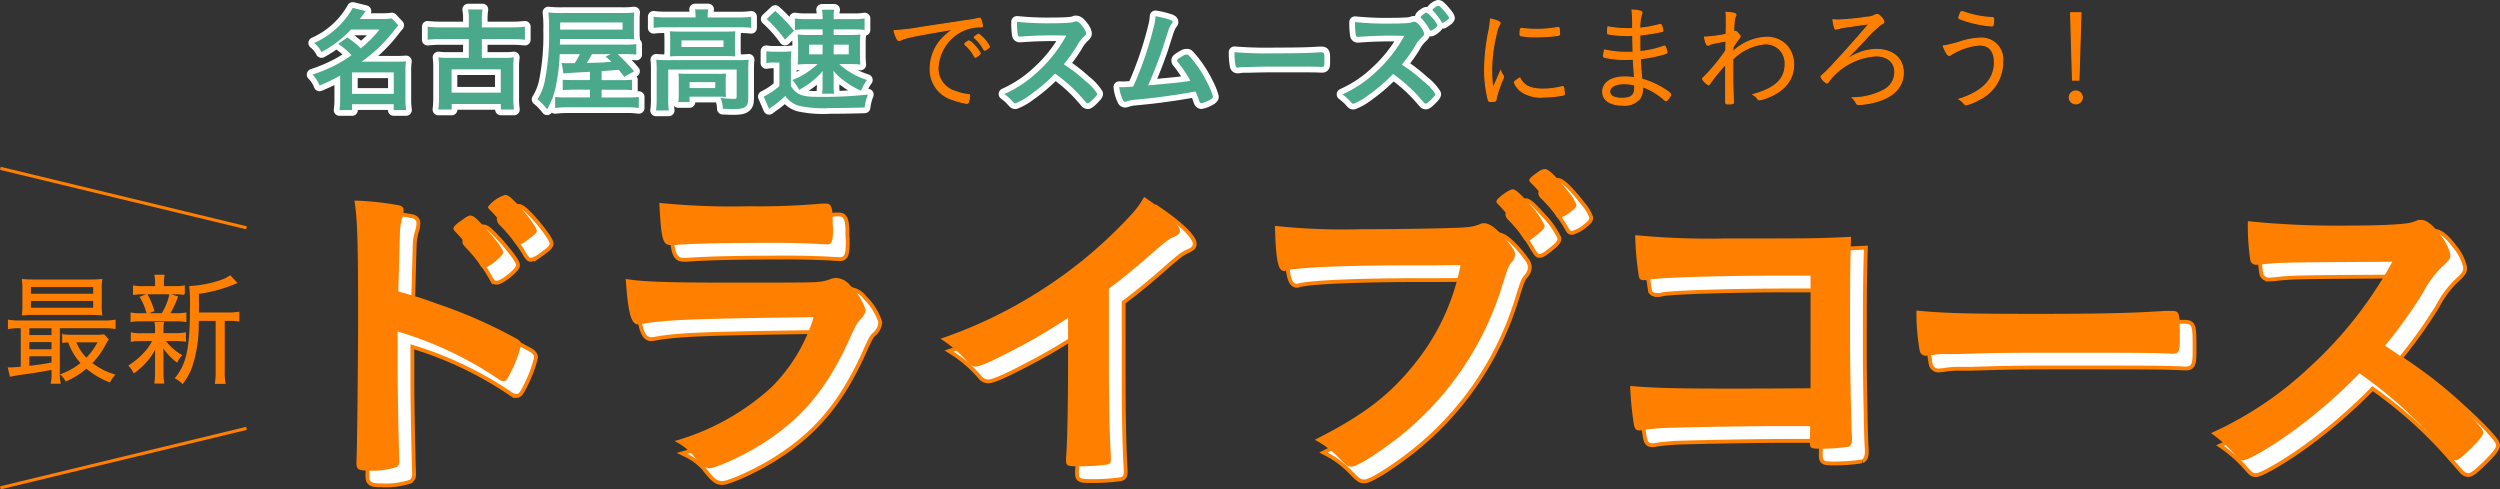 <svg xmlns="http://www.w3.org/2000/svg" width="327.231" height="64.05" viewBox="0 0 327.231 64.05">
  <rect x="0" y="0" width="327.231" height="64.05" fill="#333333" stroke="none"/>
  <g id="グループ_669" data-name="グループ 669" transform="translate(-125.1 -1999.93)">
    <g id="グループ_343" data-name="グループ 343" transform="translate(171.495 2022.057)">
      <g id="グループ_341" data-name="グループ 341" transform="translate(1.681 1.679)">
        <g id="グループ_339" data-name="グループ 339">
          <path id="パス_2122" data-name="パス 2122" d="M1082.108,91.8c0,2.695.13,9.781.217,11.824v.217a.917.917,0,0,1-.3.826,9.951,9.951,0,0,1-3.651.478c-1.391,0-1.652-.13-1.652-1v-.174c.087-1.13.217-13.693.217-18.824,0-10-.087-12.865-.478-15.345a38.174,38.174,0,0,1,5.781.608c.435.087.652.306.652.652a3.369,3.369,0,0,1-.172,1,7.013,7.013,0,0,0-.306,1.826c0,.087-.087,2.695-.215,7.824a46.725,46.725,0,0,1,4.868,1.523,64.11,64.11,0,0,1,10.694,4.694c.348.217.522.435.522.739a16.088,16.088,0,0,1-1.48,3.825c-.346.739-.565.956-.826.956a1.289,1.289,0,0,1-.7-.3,47.7,47.7,0,0,0-13.172-6.215Zm10.825-13.519a20.912,20.912,0,0,0-3.26-4.39c-.217-.261-.261-.261-.261-.391,0-.261.217-.522,1.043-1.087.608-.48.956-.652,1.174-.652.393,0,.782.348,1.871,1.521,1.432,1.565,2.432,2.912,2.432,3.3,0,.478-1.954,2.043-2.564,2.043C1093.193,78.63,1093.063,78.543,1092.933,78.282Zm6.087-3.26a2.939,2.939,0,0,1-1.174.608c-.132,0-.219-.087-.437-.391a21.111,21.111,0,0,0-3.258-4.259.625.625,0,0,1-.219-.35,4.424,4.424,0,0,1,2.262-1.565c.215,0,.476.13.913.522,1.345,1.262,3.216,3.653,3.216,4.175C1100.324,74.023,1100.017,74.327,1099.02,75.023Z" transform="translate(-1076.458 -65.676)" fill="none" stroke="#ff8001" stroke-width="1"/>
          <path id="パス_2123" data-name="パス 2123" d="M1096.432,85.461c-.087,0-.3.043-.35.043-.954,0-1.345-1.48-1.651-5.957,2.13.348,5.131.478,13.217.478,8.693,0,11.042,0,11.868-.087a5.605,5.605,0,0,0,1.65-.348,2.028,2.028,0,0,1,.826-.174,2.524,2.524,0,0,1,1.871,1.043,7.634,7.634,0,0,1,1.956,3.088,2.009,2.009,0,0,1-.739,1.391c-.35.3-.565.7-1.391,2.564-2.914,6.389-6.174,10.3-11.3,13.563-2.347,1.521-6.129,3.26-7,3.26-.607,0-.956-.261-1.695-1.13a7.682,7.682,0,0,0-2.869-2.434,31.593,31.593,0,0,0,12.692-7.043,22.154,22.154,0,0,0,5.522-9.173C1102.561,84.766,1099.516,84.9,1096.432,85.461Zm14.213-15.434a92.155,92.155,0,0,0,9.523-.346h.52c.565,0,.784.433.826,1.737a14.3,14.3,0,0,0,.045,1.436v.174c0,1.565-.174,2-.739,2-.174,0-.524-.043-.912-.043-.828-.087-4.088-.174-5.435-.174-6.521,0-11.17.087-13.737.3h-.347c-1.13,0-1.3-.652-1.565-5.52A94.471,94.471,0,0,0,1110.645,70.028Z" transform="translate(-1058.923 -65.16)" fill="none" stroke="#ff8001" stroke-width="1"/>
          <path id="パス_2124" data-name="パス 2124" d="M1137.326,90.759c0,5.478.087,9.521.26,12.476v.3c0,.478-.13.652-.565.7a26.528,26.528,0,0,1-3.827.217c-1.345,0-1.478-.087-1.478-.826v-.217c.176-2.217.263-7.172.263-12.65V85.02a70.651,70.651,0,0,1-6.913,4.088c-3.129,1.652-4.652,2.3-5.217,2.3a1.135,1.135,0,0,1-.913-.478,16.243,16.243,0,0,0-3.649-3.173,60.2,60.2,0,0,0,12.607-6,59.287,59.287,0,0,0,12.6-10.52,11.188,11.188,0,0,0,1.434-2.043c2.74,1.824,4.7,3.651,4.7,4.477,0,.261-.176.478-.7.7-.78.348-1.084.565-3.129,2.347-1.912,1.7-3.781,3.216-5.476,4.477Z" transform="translate(-1038.574 -65.546)" fill="none" stroke="#ff8001" stroke-width="1"/>
          <path id="パス_2125" data-name="パス 2125" d="M1153.44,79.957c-7.782.043-13.258.3-14.649.7a.164.164,0,0,1-.132.043c-.826,0-1.087-1.434-1.217-5.911a84.761,84.761,0,0,0,11.346.435c5.824,0,12.65-.132,13.737-.261a5.577,5.577,0,0,0,1.826-.435,1.02,1.02,0,0,1,.478-.087c.739,0,1.652.7,3.042,2.347.826,1.043,1,1.3,1,1.782a1.529,1.529,0,0,1-.434.956c-.433.522-.478.652-1.432,3.694a40.331,40.331,0,0,1-13.782,19.563c-2.608,2-5.085,3.521-5.737,3.521-.478,0-.565-.043-1.565-1.043a12.5,12.5,0,0,0-3.26-2.477c6.389-3.216,9.868-5.87,13.215-10.129a29.294,29.294,0,0,0,5.868-12.737C1158.351,79.957,1158.351,79.957,1153.44,79.957Zm18.778-4.39c-.956.826-1.521,1.217-1.782,1.217s-.263,0-1.043-1.3a19.064,19.064,0,0,0-2.74-3.521c-.174-.174-.216-.261-.216-.393,0-.348,1.651-1.565,2.13-1.565.348,0,.867.435,2.173,1.914a10.086,10.086,0,0,1,2,2.825C1172.74,75.045,1172.609,75.219,1172.218,75.567Zm1.956-2.217a18.547,18.547,0,0,0-3.216-4.175c-.174-.174-.217-.261-.217-.346,0-.219.217-.437.956-.958.565-.435.826-.522,1.13-.522.478.043,1.608,1.13,3.086,3.044a5.016,5.016,0,0,1,1,1.65c0,.217-.132.437-.654.826a4.486,4.486,0,0,1-1.608.915C1174.478,73.785,1174.348,73.7,1174.174,73.35Z" transform="translate(-1016.96 -67.35)" fill="none" stroke="#ff8001" stroke-width="1"/>
          <path id="パス_2126" data-name="パス 2126" d="M1184.586,77.032h-4c-7.954,0-16.04.261-17.127.522-.217.043-.347.087-.391.087l-.219-.043-.174.043c-.478-.13-.478-.174-.565-.522a39.265,39.265,0,0,1-.478-5.39,100.422,100.422,0,0,0,11.652.435c11.388,0,12.3,0,16.605-.217-.132,4.216-.132,6.65-.132,13.824,0,2.521.132,10.173.219,11.694.041.652.041.7.041.913,0,.565-.128.913-.433,1.043a23.523,23.523,0,0,1-3.349.261c-1.739,0-1.739,0-1.739-1.043,0-.174,0-.174.043-1.912h-4.3c-4.783,0-13.476.174-15.173.261-1.041.087-1.651.128-2.475.259a1.16,1.16,0,0,1-.393.045c-.478,0-.652-.176-.78-1.087a40.021,40.021,0,0,1-.437-4.74c2.914.261,5.783.348,12.65.348,4.607,0,4.607,0,10.955-.043Z" transform="translate(-993.993 -63.078)" fill="none" stroke="#ff8001" stroke-width="1"/>
          <path id="パス_2127" data-name="パス 2127" d="M1195.636,77.159c7.958,0,12.52-.089,16.912-.393h.565c1.3,0,1.3.043,1.3,3.523,0,1.782-.13,2.086-.869,2.086h-.174c-2.869-.13-4.479-.13-17.04-.13-4.607,0-6.913.043-10.911.174h-1.26a11.38,11.38,0,0,0-2.436.174c-.215,0-.389.043-.476.043a.788.788,0,0,1-.869-.608,27.825,27.825,0,0,1-.435-5.3C1183.467,77.07,1186.553,77.159,1195.636,77.159Z" transform="translate(-975.49 -58.204)" fill="none" stroke="#ff8001" stroke-width="1"/>
          <path id="パス_2128" data-name="パス 2128" d="M1230.628,93.712c2.782,2.523,4.479,4.348,4.479,4.826,0,.391-.567,1.087-1.914,2.391-1,.956-1.434,1.26-1.739,1.26a1.076,1.076,0,0,1-.652-.3c-.478-.565-.478-.565-2.478-2.825a57.13,57.13,0,0,0-9.432-8.26,67.535,67.535,0,0,1-9.87,8.391c-2.478,1.7-4.825,3-5.346,3-.434,0-.478-.043-1.521-1.217a17.121,17.121,0,0,0-2.695-2.347,46.662,46.662,0,0,0,12.824-8.564,53.018,53.018,0,0,0,10.909-13.867c-14.691.087-14.691.087-17.083.348-.522.043-.609.043-.7.043a.745.745,0,0,1-.826-.7,30.175,30.175,0,0,1-.3-5,117.967,117.967,0,0,0,13.867.565c2.564,0,5.261-.087,6.693-.261a5,5,0,0,0,1.565-.391.952.952,0,0,1,.524-.087c.739,0,1.52.608,2.564,2a6.2,6.2,0,0,1,1.3,2.564c0,.522-.13.7-1.26,1.739a13.65,13.65,0,0,0-2.347,3.262,63.094,63.094,0,0,1-4.955,6.911A59.538,59.538,0,0,1,1230.628,93.712Z" transform="translate(-956.452 -64.065)" fill="none" stroke="#ff8001" stroke-width="1"/>
        </g>
        <g id="グループ_340" data-name="グループ 340">
          <path id="パス_2129" data-name="パス 2129" d="M1082.108,91.8c0,2.695.13,9.781.217,11.824v.217a.917.917,0,0,1-.3.826,9.951,9.951,0,0,1-3.651.478c-1.391,0-1.652-.13-1.652-1v-.174c.087-1.13.217-13.693.217-18.824,0-10-.087-12.865-.478-15.345a38.174,38.174,0,0,1,5.781.608c.435.087.652.306.652.652a3.369,3.369,0,0,1-.172,1,7.013,7.013,0,0,0-.306,1.826c0,.087-.087,2.695-.215,7.824a46.725,46.725,0,0,1,4.868,1.523,64.11,64.11,0,0,1,10.694,4.694c.348.217.522.435.522.739a16.088,16.088,0,0,1-1.48,3.825c-.346.739-.565.956-.826.956a1.289,1.289,0,0,1-.7-.3,47.7,47.7,0,0,0-13.172-6.215Zm10.825-13.519a20.912,20.912,0,0,0-3.26-4.39c-.217-.261-.261-.261-.261-.391,0-.261.217-.522,1.043-1.087.608-.48.956-.652,1.174-.652.393,0,.782.348,1.871,1.521,1.432,1.565,2.432,2.912,2.432,3.3,0,.478-1.954,2.043-2.564,2.043C1093.193,78.63,1093.063,78.543,1092.933,78.282Zm6.087-3.26a2.939,2.939,0,0,1-1.174.608c-.132,0-.219-.087-.437-.391a21.111,21.111,0,0,0-3.258-4.259.625.625,0,0,1-.219-.35,4.424,4.424,0,0,1,2.262-1.565c.215,0,.476.13.913.522,1.345,1.262,3.216,3.653,3.216,4.175C1100.324,74.023,1100.017,74.327,1099.02,75.023Z" transform="translate(-1076.458 -65.676)" fill="#fff"/>
          <path id="パス_2130" data-name="パス 2130" d="M1096.432,85.461c-.087,0-.3.043-.35.043-.954,0-1.345-1.48-1.651-5.957,2.13.348,5.131.478,13.217.478,8.693,0,11.042,0,11.868-.087a5.605,5.605,0,0,0,1.65-.348,2.028,2.028,0,0,1,.826-.174,2.524,2.524,0,0,1,1.871,1.043,7.634,7.634,0,0,1,1.956,3.088,2.009,2.009,0,0,1-.739,1.391c-.35.3-.565.7-1.391,2.564-2.914,6.389-6.174,10.3-11.3,13.563-2.347,1.521-6.129,3.26-7,3.26-.607,0-.956-.261-1.695-1.13a7.682,7.682,0,0,0-2.869-2.434,31.593,31.593,0,0,0,12.692-7.043,22.154,22.154,0,0,0,5.522-9.173C1102.561,84.766,1099.516,84.9,1096.432,85.461Zm14.213-15.434a92.155,92.155,0,0,0,9.523-.346h.52c.565,0,.784.433.826,1.737a14.3,14.3,0,0,0,.045,1.436v.174c0,1.565-.174,2-.739,2-.174,0-.524-.043-.912-.043-.828-.087-4.088-.174-5.435-.174-6.521,0-11.17.087-13.737.3h-.347c-1.13,0-1.3-.652-1.565-5.52A94.471,94.471,0,0,0,1110.645,70.028Z" transform="translate(-1058.923 -65.16)" fill="#fff"/>
          <path id="パス_2131" data-name="パス 2131" d="M1137.326,90.759c0,5.478.087,9.521.26,12.476v.3c0,.478-.13.652-.565.7a26.528,26.528,0,0,1-3.827.217c-1.345,0-1.478-.087-1.478-.826v-.217c.176-2.217.263-7.172.263-12.65V85.02a70.651,70.651,0,0,1-6.913,4.088c-3.129,1.652-4.652,2.3-5.217,2.3a1.135,1.135,0,0,1-.913-.478,16.243,16.243,0,0,0-3.649-3.173,60.2,60.2,0,0,0,12.607-6,59.287,59.287,0,0,0,12.6-10.52,11.188,11.188,0,0,0,1.434-2.043c2.74,1.824,4.7,3.651,4.7,4.477,0,.261-.176.478-.7.7-.78.348-1.084.565-3.129,2.347-1.912,1.7-3.781,3.216-5.476,4.477Z" transform="translate(-1038.574 -65.546)" fill="#fff"/>
          <path id="パス_2132" data-name="パス 2132" d="M1153.44,79.957c-7.782.043-13.258.3-14.649.7a.164.164,0,0,1-.132.043c-.826,0-1.087-1.434-1.217-5.911a84.761,84.761,0,0,0,11.346.435c5.824,0,12.65-.132,13.737-.261a5.577,5.577,0,0,0,1.826-.435,1.02,1.02,0,0,1,.478-.087c.739,0,1.652.7,3.042,2.347.826,1.043,1,1.3,1,1.782a1.529,1.529,0,0,1-.434.956c-.433.522-.478.652-1.432,3.694a40.331,40.331,0,0,1-13.782,19.563c-2.608,2-5.085,3.521-5.737,3.521-.478,0-.565-.043-1.565-1.043a12.5,12.5,0,0,0-3.26-2.477c6.389-3.216,9.868-5.87,13.215-10.129a29.294,29.294,0,0,0,5.868-12.737C1158.351,79.957,1158.351,79.957,1153.44,79.957Zm18.778-4.39c-.956.826-1.521,1.217-1.782,1.217s-.263,0-1.043-1.3a19.064,19.064,0,0,0-2.74-3.521c-.174-.174-.216-.261-.216-.393,0-.348,1.651-1.565,2.13-1.565.348,0,.867.435,2.173,1.914a10.086,10.086,0,0,1,2,2.825C1172.74,75.045,1172.609,75.219,1172.218,75.567Zm1.956-2.217a18.547,18.547,0,0,0-3.216-4.175c-.174-.174-.217-.261-.217-.346,0-.219.217-.437.956-.958.565-.435.826-.522,1.13-.522.478.043,1.608,1.13,3.086,3.044a5.016,5.016,0,0,1,1,1.65c0,.217-.132.437-.654.826a4.486,4.486,0,0,1-1.608.915C1174.478,73.785,1174.348,73.7,1174.174,73.35Z" transform="translate(-1016.96 -67.35)" fill="#fff"/>
          <path id="パス_2133" data-name="パス 2133" d="M1184.586,77.032h-4c-7.954,0-16.04.261-17.127.522-.217.043-.347.087-.391.087l-.219-.043-.174.043c-.478-.13-.478-.174-.565-.522a39.265,39.265,0,0,1-.478-5.39,100.422,100.422,0,0,0,11.652.435c11.388,0,12.3,0,16.605-.217-.132,4.216-.132,6.65-.132,13.824,0,2.521.132,10.173.219,11.694.041.652.041.7.041.913,0,.565-.128.913-.433,1.043a23.523,23.523,0,0,1-3.349.261c-1.739,0-1.739,0-1.739-1.043,0-.174,0-.174.043-1.912h-4.3c-4.783,0-13.476.174-15.173.261-1.041.087-1.651.128-2.475.259a1.16,1.16,0,0,1-.393.045c-.478,0-.652-.176-.78-1.087a40.021,40.021,0,0,1-.437-4.74c2.914.261,5.783.348,12.65.348,4.607,0,4.607,0,10.955-.043Z" transform="translate(-993.993 -63.078)" fill="#fff"/>
          <path id="パス_2134" data-name="パス 2134" d="M1195.636,77.159c7.958,0,12.52-.089,16.912-.393h.565c1.3,0,1.3.043,1.3,3.523,0,1.782-.13,2.086-.869,2.086h-.174c-2.869-.13-4.479-.13-17.04-.13-4.607,0-6.913.043-10.911.174h-1.26a11.38,11.38,0,0,0-2.436.174c-.215,0-.389.043-.476.043a.788.788,0,0,1-.869-.608,27.825,27.825,0,0,1-.435-5.3C1183.467,77.07,1186.553,77.159,1195.636,77.159Z" transform="translate(-975.49 -58.204)" fill="#fff"/>
          <path id="パス_2135" data-name="パス 2135" d="M1230.628,93.712c2.782,2.523,4.479,4.348,4.479,4.826,0,.391-.567,1.087-1.914,2.391-1,.956-1.434,1.26-1.739,1.26a1.076,1.076,0,0,1-.652-.3c-.478-.565-.478-.565-2.478-2.825a57.13,57.13,0,0,0-9.432-8.26,67.535,67.535,0,0,1-9.87,8.391c-2.478,1.7-4.825,3-5.346,3-.434,0-.478-.043-1.521-1.217a17.121,17.121,0,0,0-2.695-2.347,46.662,46.662,0,0,0,12.824-8.564,53.018,53.018,0,0,0,10.909-13.867c-14.691.087-14.691.087-17.083.348-.522.043-.609.043-.7.043a.745.745,0,0,1-.826-.7,30.175,30.175,0,0,1-.3-5,117.967,117.967,0,0,0,13.867.565c2.564,0,5.261-.087,6.693-.261a5,5,0,0,0,1.565-.391.952.952,0,0,1,.524-.087c.739,0,1.52.608,2.564,2a6.2,6.2,0,0,1,1.3,2.564c0,.522-.13.7-1.26,1.739a13.65,13.65,0,0,0-2.347,3.262,63.094,63.094,0,0,1-4.955,6.911A59.538,59.538,0,0,1,1230.628,93.712Z" transform="translate(-956.452 -64.065)" fill="#fff"/>
        </g>
      </g>
      <g id="グループ_342" data-name="グループ 342" transform="translate(0 0)">
        <path id="パス_2136" data-name="パス 2136" d="M1081.257,90.952c0,2.695.133,9.781.219,11.824v.217a.912.912,0,0,1-.306.826,9.945,9.945,0,0,1-3.649.478c-1.391,0-1.652-.13-1.652-1v-.174c.087-1.13.215-13.693.215-18.824,0-10-.087-12.865-.478-15.345a37.981,37.981,0,0,1,5.783.609c.434.087.652.306.652.652a3.335,3.335,0,0,1-.174,1,6.921,6.921,0,0,0-.3,1.825c0,.087-.087,2.695-.217,7.824a45.461,45.461,0,0,1,4.868,1.523,64.1,64.1,0,0,1,10.694,4.694c.348.217.521.435.521.739a16.153,16.153,0,0,1-1.478,3.825c-.348.739-.565.956-.826.956a1.293,1.293,0,0,1-.7-.3,47.7,47.7,0,0,0-13.172-6.215Zm10.827-13.519a20.931,20.931,0,0,0-3.262-4.39c-.217-.261-.259-.261-.259-.391,0-.263.215-.522,1.041-1.087.61-.48.956-.654,1.175-.654.391,0,.781.35,1.869,1.521,1.434,1.567,2.432,2.914,2.432,3.305,0,.478-1.954,2.043-2.562,2.043C1092.345,77.78,1092.212,77.693,1092.084,77.432Zm6.085-3.26a2.913,2.913,0,0,1-1.174.609c-.13,0-.217-.087-.436-.391a21.184,21.184,0,0,0-3.258-4.261.62.62,0,0,1-.217-.348,4.415,4.415,0,0,1,2.26-1.565c.217,0,.476.13.913.522,1.347,1.262,3.216,3.651,3.216,4.175C1099.473,73.171,1099.168,73.477,1098.169,74.173Z" transform="translate(-1075.607 -64.826)" fill="#ff8001"/>
        <path id="パス_2137" data-name="パス 2137" d="M1095.58,84.611c-.087,0-.3.043-.348.043-.956,0-1.347-1.48-1.651-5.957,2.13.348,5.129.478,13.215.478,8.695,0,11.042,0,11.867-.087a5.627,5.627,0,0,0,1.652-.348,2.015,2.015,0,0,1,.826-.174,2.521,2.521,0,0,1,1.869,1.043,7.613,7.613,0,0,1,1.956,3.088c0,.476-.217.824-.739,1.391-.348.3-.565.7-1.391,2.564-2.912,6.389-6.174,10.3-11.3,13.563-2.349,1.521-6.13,3.26-7,3.26-.608,0-.958-.261-1.7-1.13a7.645,7.645,0,0,0-2.869-2.434,31.607,31.607,0,0,0,12.693-7.043,22.187,22.187,0,0,0,5.522-9.173C1101.711,83.916,1098.666,84.046,1095.58,84.611ZM1109.8,69.178a91.584,91.584,0,0,0,9.521-.348h.521c.565,0,.782.435.826,1.739,0,.524,0,1,.043,1.434v.176c0,1.565-.174,2-.739,2-.174,0-.524-.043-.913-.043-.828-.087-4.085-.174-5.435-.174-6.522,0-11.17.087-13.737.3h-.348c-1.13,0-1.3-.652-1.564-5.52A94.512,94.512,0,0,0,1109.8,69.178Z" transform="translate(-1058.071 -64.31)" fill="#ff8001"/>
        <path id="パス_2138" data-name="パス 2138" d="M1136.475,89.909c0,5.478.087,9.519.261,12.476v.3c0,.478-.128.652-.565.7a26.514,26.514,0,0,1-3.825.217c-1.348,0-1.478-.087-1.478-.826v-.217c.174-2.217.261-7.172.261-12.65V84.17a70.455,70.455,0,0,1-6.913,4.088c-3.129,1.652-4.651,2.3-5.216,2.3a1.131,1.131,0,0,1-.912-.478,16.266,16.266,0,0,0-3.651-3.173,60.049,60.049,0,0,0,12.606-6,59.256,59.256,0,0,0,12.607-10.518,11.369,11.369,0,0,0,1.432-2.043c2.74,1.824,4.7,3.651,4.7,4.477,0,.259-.176.478-.7.7-.782.348-1.087.565-3.129,2.347-1.915,1.7-3.781,3.216-5.479,4.477Z" transform="translate(-1037.723 -64.696)" fill="#ff8001"/>
        <path id="パス_2139" data-name="パス 2139" d="M1152.589,79.107c-7.78.043-13.258.3-14.65.7a.159.159,0,0,1-.13.043c-.826,0-1.087-1.434-1.219-5.911a84.824,84.824,0,0,0,11.348.435c5.824,0,12.65-.132,13.737-.263a5.551,5.551,0,0,0,1.826-.433,1.018,1.018,0,0,1,.478-.087c.739,0,1.651.7,3.042,2.347.826,1.043,1,1.3,1,1.782a1.541,1.541,0,0,1-.435.956c-.435.522-.478.652-1.434,3.694a40.313,40.313,0,0,1-13.78,19.563c-2.61,2-5.085,3.521-5.739,3.521-.478,0-.565-.043-1.565-1.043a12.423,12.423,0,0,0-3.26-2.477c6.389-3.216,9.868-5.87,13.217-10.129a29.328,29.328,0,0,0,5.865-12.737C1157.5,79.107,1157.5,79.107,1152.589,79.107Zm18.778-4.39c-.954.826-1.521,1.217-1.78,1.217s-.262,0-1.045-1.3a19.11,19.11,0,0,0-2.738-3.523c-.174-.172-.217-.259-.217-.391,0-.348,1.652-1.565,2.13-1.565.348,0,.869.435,2.173,1.912a10.088,10.088,0,0,1,2,2.827C1171.891,74.193,1171.758,74.369,1171.367,74.717Zm1.956-2.217a18.446,18.446,0,0,0-3.216-4.175c-.174-.174-.218-.261-.218-.348,0-.217.218-.435.956-.956.565-.435.826-.522,1.132-.522.478.043,1.606,1.13,3.084,3.042a4.957,4.957,0,0,1,1,1.652c0,.217-.13.437-.652.826a4.539,4.539,0,0,1-1.61.915C1173.627,72.935,1173.5,72.846,1173.323,72.5Z" transform="translate(-1016.109 -66.5)" fill="#ff8001"/>
        <path id="パス_2140" data-name="パス 2140" d="M1183.737,76.182h-4c-7.954,0-16.04.261-17.127.522-.217.043-.346.087-.391.087l-.217-.043-.174.043c-.478-.13-.478-.174-.565-.522a38.55,38.55,0,0,1-.478-5.39,100.355,100.355,0,0,0,11.65.435c11.389,0,12.3,0,16.6-.217-.13,4.216-.13,6.65-.13,13.824,0,2.521.13,10.173.217,11.694.043.652.043.7.043.913,0,.565-.13.911-.435,1.043a23.485,23.485,0,0,1-3.347.261c-1.739,0-1.739,0-1.739-1.045,0-.172,0-.172.042-1.91h-4.3c-4.783,0-13.478.174-15.173.259-1.043.087-1.651.13-2.477.261a1.154,1.154,0,0,1-.391.045c-.48,0-.652-.176-.782-1.089a40.354,40.354,0,0,1-.437-4.738c2.914.261,5.783.348,12.652.348,4.607,0,4.607,0,10.955-.043Z" transform="translate(-993.143 -62.228)" fill="#ff8001"/>
        <path id="パス_2141" data-name="パス 2141" d="M1194.787,76.31c7.956,0,12.52-.089,16.91-.393h.565c1.306,0,1.306.043,1.306,3.523,0,1.782-.132,2.086-.871,2.086h-.174c-2.869-.13-4.477-.13-17.04-.13-4.607,0-6.913.043-10.909.174h-1.263a11.361,11.361,0,0,0-2.434.174c-.217,0-.391.043-.478.043a.789.789,0,0,1-.87-.608,27.833,27.833,0,0,1-.435-5.3C1182.618,76.221,1185.7,76.31,1194.787,76.31Z" transform="translate(-974.64 -57.355)" fill="#ff8001"/>
        <path id="パス_2142" data-name="パス 2142" d="M1229.777,92.862c2.783,2.523,4.479,4.346,4.479,4.826,0,.391-.565,1.085-1.915,2.391-1,.956-1.432,1.26-1.738,1.26a1.075,1.075,0,0,1-.652-.3c-.478-.565-.478-.565-2.477-2.825a57.136,57.136,0,0,0-9.432-8.26,67.385,67.385,0,0,1-9.868,8.391c-2.477,1.7-4.826,3-5.346,3-.437,0-.478-.043-1.523-1.217a16.852,16.852,0,0,0-2.695-2.347,46.656,46.656,0,0,0,12.824-8.564,52.989,52.989,0,0,0,10.911-13.867c-14.693.087-14.693.087-17.085.348-.519.043-.606.043-.693.043a.744.744,0,0,1-.826-.7,29.941,29.941,0,0,1-.306-5,117.444,117.444,0,0,0,13.869.567c2.564,0,5.259-.087,6.693-.261a5,5,0,0,0,1.565-.391.941.941,0,0,1,.522-.087c.739,0,1.521.609,2.564,2a6.2,6.2,0,0,1,1.3,2.564c0,.522-.129.7-1.259,1.739a13.649,13.649,0,0,0-2.349,3.26,62.683,62.683,0,0,1-4.955,6.913A59.558,59.558,0,0,1,1229.777,92.862Z" transform="translate(-955.601 -63.215)" fill="#ff8001"/>
      </g>
    </g>
    <g id="グループ_469" data-name="グループ 469" transform="translate(166.011 2000.68)">
      <g id="グループ_458" data-name="グループ 458" transform="translate(0 0.283)">
        <g id="グループ_456" data-name="グループ 456">
          <path id="パス_2647" data-name="パス 2647" d="M1077.383,59.693a11.734,11.734,0,0,1,1.764,1.424,14.883,14.883,0,0,0,2.448-2.462h-3.736A15.075,15.075,0,0,1,1074,61.608a3.368,3.368,0,0,0-.964-1.187,10.837,10.837,0,0,0,5.059-4.6l1.673.415c-.354.52-.474.682-.741,1.037h2.922a7.624,7.624,0,0,0,1.263-.073l.843.9c-.178.207-.192.223-.533.652a19.043,19.043,0,0,1-4.271,4.109h4.613c.579,0,.832-.016,1.2-.045a8.037,8.037,0,0,0-.075,1.29v3.679a9.8,9.8,0,0,0,.089,1.411h-1.63V68.43h-5.445V69.2h-1.646a10.247,10.247,0,0,0,.089-1.411v-3.1a24.758,24.758,0,0,1-2.7,1.29,4.052,4.052,0,0,0-.919-1.422,20.485,20.485,0,0,0,3.424-1.47,18.389,18.389,0,0,0,1.677-1.067,9.25,9.25,0,0,0-1.734-1.484Zm.608,7.387h5.471V64.263h-5.471Z" transform="translate(-1072.831 -55.823)" fill="none" stroke="#fff" stroke-linecap="round" stroke-linejoin="round" stroke-width="1.5"/>
          <path id="パス_2648" data-name="パス 2648" d="M1085.842,57.218a6.2,6.2,0,0,0-.089-1.29h1.883a7.638,7.638,0,0,0-.089,1.29v1.053h3.932a13.947,13.947,0,0,0,1.705-.089v1.707a15.133,15.133,0,0,0-1.705-.089h-3.932v2.462h2.908a9.1,9.1,0,0,0,1.29-.061,8.533,8.533,0,0,0-.075,1.336v3.916a10.824,10.824,0,0,0,.089,1.573h-1.721V68.3H1083.6v.727h-1.748a11.562,11.562,0,0,0,.089-1.573V63.536a8.9,8.9,0,0,0-.075-1.336,9.521,9.521,0,0,0,1.29.061h2.685V59.8h-3.693a13.646,13.646,0,0,0-1.691.089V58.182a13.677,13.677,0,0,0,1.691.089h3.693Zm-2.254,9.6h6.437V63.759h-6.437Z" transform="translate(-1065.39 -55.721)" fill="none" stroke="#fff" stroke-linecap="round" stroke-linejoin="round" stroke-width="1.5"/>
          <path id="パス_2649" data-name="パス 2649" d="M1094.6,63.9c-1.885.089-3.191.178-3.471.223l-.223-1.395a4.01,4.01,0,0,0,.741.043h.95a8.6,8.6,0,0,0,.684-1.185h-2.641a24.829,24.829,0,0,1-.476,4.064,9.712,9.712,0,0,1-1.17,3.159,6.971,6.971,0,0,0-1.26-1.306,7.2,7.2,0,0,0,.948-2.359,30.569,30.569,0,0,0,.565-6.717,15.828,15.828,0,0,0-.089-2.3,15.074,15.074,0,0,0,1.867.075h7.817a11.5,11.5,0,0,0,1.557-.075,9.628,9.628,0,0,0-.044,1.128v1.363a7.355,7.355,0,0,0,.044,1.023c-.474-.028-.948-.043-1.527-.043h-8.189l-.014.741h8.351a13.662,13.662,0,0,0,1.646-.059v1.365a13.141,13.141,0,0,0-1.514-.059h-.92a27.722,27.722,0,0,1,2.151,2.238l-1.29.727-.725-.919c-.668.059-.668.059-2.24.178v1.172h2.55a12.689,12.689,0,0,0,1.425-.045V66.3a13.748,13.748,0,0,0-1.44-.059h-2.535v1.01h3.143a14.289,14.289,0,0,0,1.721-.059v1.438a11.985,11.985,0,0,0-1.9-.089h-7.253a13.692,13.692,0,0,0-1.794.089V67.189a13.9,13.9,0,0,0,1.646.059h2.908v-1.01h-2.092a13.9,13.9,0,0,0-1.468.059V64.932c.385.032.622.045,1.468.045h2.092Zm4.271-5.532v-.934H1090.7v.934Zm-4.006,3.218a13.385,13.385,0,0,1-.68,1.158c1.142-.045,1.867-.061,2.149-.075s.4-.03.83-.075a1.782,1.782,0,0,0,.239-.014c-.253-.253-.388-.356-.743-.684l.654-.31Z" transform="translate(-1058.292 -55.53)" fill="none" stroke="#fff" stroke-linecap="round" stroke-linejoin="round" stroke-width="1.5"/>
          <path id="パス_2650" data-name="パス 2650" d="M1100.917,56.8a4.186,4.186,0,0,0-.075-.875h1.735a5.845,5.845,0,0,0-.075.875v.178h4.214a10.765,10.765,0,0,0,1.482-.087v1.452a10.683,10.683,0,0,0-1.482-.075H1096.9a10.5,10.5,0,0,0-1.47.075V56.886a11.345,11.345,0,0,0,1.545.087h3.946Zm-5.089,7a11.658,11.658,0,0,0-.059-1.29c.447.043.891.059,1.484.059h9.21a11.7,11.7,0,0,0,1.409-.059,11.74,11.74,0,0,0-.059,1.274v3.635c0,.7-.073.978-.34,1.215-.283.253-.711.342-1.721.342-.3,0-.371,0-.816-.03-.221,0-.221,0-.46-.016a3.6,3.6,0,0,0-.3-1.422,16.954,16.954,0,0,0,1.78.132c.266,0,.34-.059.34-.3V63.8h-8.958v3.781a11.617,11.617,0,0,0,.075,1.573h-1.675a10.1,10.1,0,0,0,.087-1.573Zm1.766-3.989c0-.447-.016-.7-.043-1.023.385.028.741.043,1.393.043h5.9c.609,0,.889-.016,1.275-.043-.028.356-.043.577-.043,1.037v1.217a9.7,9.7,0,0,0,.043,1.037c-.37-.03-.7-.043-1.347-.043H1098.9c-.593,0-.948.014-1.347.043a10.165,10.165,0,0,0,.043-1.037Zm7.268,6.614a8.443,8.443,0,0,0,.043.964c-.253-.032-.816-.045-1.185-.045h-3.592v.711h-1.468a7.14,7.14,0,0,0,.059-1.156V65.249a7.91,7.91,0,0,0-.043-.933c.358.028.638.043,1.158.043h3.914a9.907,9.907,0,0,0,1.158-.043,7.547,7.547,0,0,0-.043.919Zm-5.785-5.577h5.5v-.861h-5.5Zm1.051,5.37h3.366v-.772h-3.366Z" transform="translate(-1050.785 -55.728)" fill="none" stroke="#fff" stroke-linecap="round" stroke-linejoin="round" stroke-width="1.5"/>
          <path id="パス_2651" data-name="パス 2651" d="M1103.067,61.372a6.228,6.228,0,0,0,1.142.073h1.023a7.969,7.969,0,0,0,1.1-.059,13.888,13.888,0,0,0-.059,1.557v3.013c.8,1.14,1.44,1.393,3.56,1.393a54.067,54.067,0,0,0,6.527-.3,6.343,6.343,0,0,0-.431,1.691c-1.276.043-3.056.073-4.5.073a15.177,15.177,0,0,1-4.121-.3,3.2,3.2,0,0,1-1.766-1.29,11.237,11.237,0,0,1-1.513,1.26c-.294.207-.458.342-.607.445l-.7-1.616a9.025,9.025,0,0,0,2.047-1.379V62.854h-.743a4.877,4.877,0,0,0-.962.075Zm1.156-5.267a20.128,20.128,0,0,1,2.462,2.6l-1.185,1.158a16.5,16.5,0,0,0-2.4-2.7Zm3.9,2.418a8.1,8.1,0,0,0-1.32.075V57.085a8.737,8.737,0,0,0,1.573.089h2.047v-.326a5.569,5.569,0,0,0-.075-.9h1.6a3.68,3.68,0,0,0-.075.83v.4h2.507a8.685,8.685,0,0,0,1.543-.089V58.6a7.956,7.956,0,0,0-1.29-.075h-2.76v.727h2.136a11.766,11.766,0,0,0,1.365-.059,10.358,10.358,0,0,0-.059,1.276V61.8a11.016,11.016,0,0,0,.059,1.322,10.565,10.565,0,0,0-1.395-.061H1112.6a7.411,7.411,0,0,0,1.2.921,9.219,9.219,0,0,0,2.432,1.158,6.6,6.6,0,0,0-.772,1.407,9.954,9.954,0,0,1-2.088-1.215,7.333,7.333,0,0,1-1.543-1.409,8.823,8.823,0,0,1,.044,1.01v1.037a4.808,4.808,0,0,0,.075.964h-1.6a6.133,6.133,0,0,0,.075-.978V64.916c0-.134,0-.46.028-.95a10.751,10.751,0,0,1-3.1,2.464,4.959,4.959,0,0,0-.889-1.276,10.3,10.3,0,0,0,3.307-2.092h-1.217a11.469,11.469,0,0,0-1.395.061,10.318,10.318,0,0,0,.061-1.292v-1.32a10.632,10.632,0,0,0-.061-1.32,12.49,12.49,0,0,0,1.411.059h1.855v-.727Zm.533,2v1.26h1.766v-1.26Zm3.218,1.26h1.973v-1.26h-1.973Z" transform="translate(-1043.665 -55.706)" fill="none" stroke="#fff" stroke-linecap="round" stroke-linejoin="round" stroke-width="1.5"/>
        </g>
        <g id="グループ_457" data-name="グループ 457">
          <path id="パス_2652" data-name="パス 2652" d="M1077.383,59.693a11.734,11.734,0,0,1,1.764,1.424,14.883,14.883,0,0,0,2.448-2.462h-3.736A15.075,15.075,0,0,1,1074,61.608a3.368,3.368,0,0,0-.964-1.187,10.837,10.837,0,0,0,5.059-4.6l1.673.415c-.354.52-.474.682-.741,1.037h2.922a7.624,7.624,0,0,0,1.263-.073l.843.9c-.178.207-.192.223-.533.652a19.043,19.043,0,0,1-4.271,4.109h4.613c.579,0,.832-.016,1.2-.045a8.037,8.037,0,0,0-.075,1.29v3.679a9.8,9.8,0,0,0,.089,1.411h-1.63V68.43h-5.445V69.2h-1.646a10.247,10.247,0,0,0,.089-1.411v-3.1a24.758,24.758,0,0,1-2.7,1.29,4.052,4.052,0,0,0-.919-1.422,20.485,20.485,0,0,0,3.424-1.47,18.389,18.389,0,0,0,1.677-1.067,9.25,9.25,0,0,0-1.734-1.484Zm.608,7.387h5.471V64.263h-5.471Z" transform="translate(-1072.831 -55.823)" fill="#49a98a"/>
          <path id="パス_2653" data-name="パス 2653" d="M1085.842,57.218a6.2,6.2,0,0,0-.089-1.29h1.883a7.638,7.638,0,0,0-.089,1.29v1.053h3.932a13.947,13.947,0,0,0,1.705-.089v1.707a15.133,15.133,0,0,0-1.705-.089h-3.932v2.462h2.908a9.1,9.1,0,0,0,1.29-.061,8.533,8.533,0,0,0-.075,1.336v3.916a10.824,10.824,0,0,0,.089,1.573h-1.721V68.3H1083.6v.727h-1.748a11.562,11.562,0,0,0,.089-1.573V63.536a8.9,8.9,0,0,0-.075-1.336,9.521,9.521,0,0,0,1.29.061h2.685V59.8h-3.693a13.646,13.646,0,0,0-1.691.089V58.182a13.677,13.677,0,0,0,1.691.089h3.693Zm-2.254,9.6h6.437V63.759h-6.437Z" transform="translate(-1065.39 -55.721)" fill="#49a98a"/>
          <path id="パス_2654" data-name="パス 2654" d="M1094.6,63.9c-1.885.089-3.191.178-3.471.223l-.223-1.395a4.01,4.01,0,0,0,.741.043h.95a8.6,8.6,0,0,0,.684-1.185h-2.641a24.829,24.829,0,0,1-.476,4.064,9.712,9.712,0,0,1-1.17,3.159,6.971,6.971,0,0,0-1.26-1.306,7.2,7.2,0,0,0,.948-2.359,30.569,30.569,0,0,0,.565-6.717,15.828,15.828,0,0,0-.089-2.3,15.074,15.074,0,0,0,1.867.075h7.817a11.5,11.5,0,0,0,1.557-.075,9.628,9.628,0,0,0-.044,1.128v1.363a7.355,7.355,0,0,0,.044,1.023c-.474-.028-.948-.043-1.527-.043h-8.189l-.014.741h8.351a13.662,13.662,0,0,0,1.646-.059v1.365a13.141,13.141,0,0,0-1.514-.059h-.92a27.722,27.722,0,0,1,2.151,2.238l-1.29.727-.725-.919c-.668.059-.668.059-2.24.178v1.172h2.55a12.689,12.689,0,0,0,1.425-.045V66.3a13.748,13.748,0,0,0-1.44-.059h-2.535v1.01h3.143a14.289,14.289,0,0,0,1.721-.059v1.438a11.985,11.985,0,0,0-1.9-.089h-7.253a13.692,13.692,0,0,0-1.794.089V67.189a13.9,13.9,0,0,0,1.646.059h2.908v-1.01h-2.092a13.9,13.9,0,0,0-1.468.059V64.932c.385.032.622.045,1.468.045h2.092Zm4.271-5.532v-.934H1090.7v.934Zm-4.006,3.218a13.385,13.385,0,0,1-.68,1.158c1.142-.045,1.867-.061,2.149-.075s.4-.03.83-.075a1.782,1.782,0,0,0,.239-.014c-.253-.253-.388-.356-.743-.684l.654-.31Z" transform="translate(-1058.292 -55.53)" fill="#49a98a"/>
          <path id="パス_2655" data-name="パス 2655" d="M1100.917,56.8a4.186,4.186,0,0,0-.075-.875h1.735a5.845,5.845,0,0,0-.075.875v.178h4.214a10.765,10.765,0,0,0,1.482-.087v1.452a10.683,10.683,0,0,0-1.482-.075H1096.9a10.5,10.5,0,0,0-1.47.075V56.886a11.345,11.345,0,0,0,1.545.087h3.946Zm-5.089,7a11.658,11.658,0,0,0-.059-1.29c.447.043.891.059,1.484.059h9.21a11.7,11.7,0,0,0,1.409-.059,11.74,11.74,0,0,0-.059,1.274v3.635c0,.7-.073.978-.34,1.215-.283.253-.711.342-1.721.342-.3,0-.371,0-.816-.03-.221,0-.221,0-.46-.016a3.6,3.6,0,0,0-.3-1.422,16.954,16.954,0,0,0,1.78.132c.266,0,.34-.059.34-.3V63.8h-8.958v3.781a11.617,11.617,0,0,0,.075,1.573h-1.675a10.1,10.1,0,0,0,.087-1.573Zm1.766-3.989c0-.447-.016-.7-.043-1.023.385.028.741.043,1.393.043h5.9c.609,0,.889-.016,1.275-.043-.028.356-.043.577-.043,1.037v1.217a9.7,9.7,0,0,0,.043,1.037c-.37-.03-.7-.043-1.347-.043H1098.9c-.593,0-.948.014-1.347.043a10.165,10.165,0,0,0,.043-1.037Zm7.268,6.614a8.443,8.443,0,0,0,.043.964c-.253-.032-.816-.045-1.185-.045h-3.592v.711h-1.468a7.14,7.14,0,0,0,.059-1.156V65.249a7.91,7.91,0,0,0-.043-.933c.358.028.638.043,1.158.043h3.914a9.907,9.907,0,0,0,1.158-.043,7.547,7.547,0,0,0-.043.919Zm-5.785-5.577h5.5v-.861h-5.5Zm1.051,5.37h3.366v-.772h-3.366Z" transform="translate(-1050.785 -55.728)" fill="#49a98a"/>
          <path id="パス_2656" data-name="パス 2656" d="M1103.067,61.372a6.228,6.228,0,0,0,1.142.073h1.023a7.969,7.969,0,0,0,1.1-.059,13.888,13.888,0,0,0-.059,1.557v3.013c.8,1.14,1.44,1.393,3.56,1.393a54.067,54.067,0,0,0,6.527-.3,6.343,6.343,0,0,0-.431,1.691c-1.276.043-3.056.073-4.5.073a15.177,15.177,0,0,1-4.121-.3,3.2,3.2,0,0,1-1.766-1.29,11.237,11.237,0,0,1-1.513,1.26c-.294.207-.458.342-.607.445l-.7-1.616a9.025,9.025,0,0,0,2.047-1.379V62.854h-.743a4.877,4.877,0,0,0-.962.075Zm1.156-5.267a20.128,20.128,0,0,1,2.462,2.6l-1.185,1.158a16.5,16.5,0,0,0-2.4-2.7Zm3.9,2.418a8.1,8.1,0,0,0-1.32.075V57.085a8.737,8.737,0,0,0,1.573.089h2.047v-.326a5.569,5.569,0,0,0-.075-.9h1.6a3.68,3.68,0,0,0-.075.83v.4h2.507a8.685,8.685,0,0,0,1.543-.089V58.6a7.956,7.956,0,0,0-1.29-.075h-2.76v.727h2.136a11.766,11.766,0,0,0,1.365-.059,10.358,10.358,0,0,0-.059,1.276V61.8a11.016,11.016,0,0,0,.059,1.322,10.565,10.565,0,0,0-1.395-.061H1112.6a7.411,7.411,0,0,0,1.2.921,9.219,9.219,0,0,0,2.432,1.158,6.6,6.6,0,0,0-.772,1.407,9.954,9.954,0,0,1-2.088-1.215,7.333,7.333,0,0,1-1.543-1.409,8.823,8.823,0,0,1,.044,1.01v1.037a4.808,4.808,0,0,0,.075.964h-1.6a6.133,6.133,0,0,0,.075-.978V64.916c0-.134,0-.46.028-.95a10.751,10.751,0,0,1-3.1,2.464,4.959,4.959,0,0,0-.889-1.276,10.3,10.3,0,0,0,3.307-2.092h-1.217a11.469,11.469,0,0,0-1.395.061,10.318,10.318,0,0,0,.061-1.292v-1.32a10.632,10.632,0,0,0-.061-1.32,12.49,12.49,0,0,0,1.411.059h1.855v-.727Zm.533,2v1.26h1.766v-1.26Zm3.218,1.26h1.973v-1.26h-1.973Z" transform="translate(-1043.665 -55.706)" fill="#49a98a"/>
        </g>
      </g>
      <g id="グループ_461" data-name="グループ 461" transform="translate(76.137 1.65)">
        <g id="グループ_459" data-name="グループ 459">
          <path id="パス_2657" data-name="パス 2657" d="M1120.785,56.811a12.5,12.5,0,0,0,1.618-.283.3.3,0,0,1,.1-.014.212.212,0,0,1,.194.119,4.054,4.054,0,0,1,.21.846c0,.134-.045.148-.314.148a5.425,5.425,0,0,0-2.535.638,5.718,5.718,0,0,0-2.967,4.836,3.133,3.133,0,0,0,2.361,3.009,5.521,5.521,0,0,0,1.63.385c.1.016.148.061.148.164a2.777,2.777,0,0,1-.164.83c-.045.1-.089.148-.192.148a8.908,8.908,0,0,1-1.721-.445,4.118,4.118,0,0,1-3.07-4.137,5.773,5.773,0,0,1,1.334-3.635,7.189,7.189,0,0,1,1.75-1.5c-5.368.921-6.2,1.083-6.9,1.409a.544.544,0,0,1-.253.075c-.134,0-.178-.045-.282-.223a3.594,3.594,0,0,1-.37-1.053,27.987,27.987,0,0,0,3.56-.429Zm-.089,2.938a.454.454,0,0,0,.121-.091c.205-.146.282-.192.356-.178a2.783,2.783,0,0,1,.8.713,4.161,4.161,0,0,1,.654.889c0,.059-.043.1-.149.194a1.418,1.418,0,0,1-.462.326c-.057,0-.089-.03-.146-.119A5.412,5.412,0,0,0,1120.7,60a.18.18,0,0,1-.087-.132A.187.187,0,0,1,1120.7,59.749Zm3.129.474c0,.089-.043.119-.338.312-.164.119-.21.146-.269.146s-.073-.014-.118-.1a4.949,4.949,0,0,0-1.185-1.484c-.046-.043-.061-.059-.061-.089,0-.089.446-.4.565-.4A4.372,4.372,0,0,1,1123.825,60.223Z" transform="translate(-1111.369 -56.515)" fill="none" stroke="#ff8001" stroke-width="0.15"/>
        </g>
        <g id="グループ_460" data-name="グループ 460">
          <path id="パス_2658" data-name="パス 2658" d="M1120.785,56.811a12.5,12.5,0,0,0,1.618-.283.3.3,0,0,1,.1-.014.212.212,0,0,1,.194.119,4.054,4.054,0,0,1,.21.846c0,.134-.045.148-.314.148a5.425,5.425,0,0,0-2.535.638,5.718,5.718,0,0,0-2.967,4.836,3.133,3.133,0,0,0,2.361,3.009,5.521,5.521,0,0,0,1.63.385c.1.016.148.061.148.164a2.777,2.777,0,0,1-.164.83c-.045.1-.089.148-.192.148a8.908,8.908,0,0,1-1.721-.445,4.118,4.118,0,0,1-3.07-4.137,5.773,5.773,0,0,1,1.334-3.635,7.189,7.189,0,0,1,1.75-1.5c-5.368.921-6.2,1.083-6.9,1.409a.544.544,0,0,1-.253.075c-.134,0-.178-.045-.282-.223a3.594,3.594,0,0,1-.37-1.053,27.987,27.987,0,0,0,3.56-.429Zm-.089,2.938a.454.454,0,0,0,.121-.091c.205-.146.282-.192.356-.178a2.783,2.783,0,0,1,.8.713,4.161,4.161,0,0,1,.654.889c0,.059-.043.1-.149.194a1.418,1.418,0,0,1-.462.326c-.057,0-.089-.03-.146-.119A5.412,5.412,0,0,0,1120.7,60a.18.18,0,0,1-.087-.132A.187.187,0,0,1,1120.7,59.749Zm3.129.474c0,.089-.043.119-.338.312-.164.119-.21.146-.269.146s-.073-.014-.118-.1a4.949,4.949,0,0,0-1.185-1.484c-.046-.043-.061-.059-.061-.089,0-.089.446-.4.565-.4A4.372,4.372,0,0,1,1123.825,60.223Z" transform="translate(-1111.369 -56.515)" fill="#ff8001"/>
        </g>
      </g>
      <g id="グループ_468" data-name="グループ 468" transform="translate(90.557 0)">
        <g id="グループ_464" data-name="グループ 464">
          <g id="グループ_462" data-name="グループ 462">
            <path id="パス_2659" data-name="パス 2659" d="M1129.3,64.554a6.48,6.48,0,0,1,1.527,1.648c0,.132-.192.369-.652.814-.342.328-.488.431-.593.431a.377.377,0,0,1-.223-.1c-.162-.194-.162-.194-.845-.966a19.506,19.506,0,0,0-3.218-2.817,22.916,22.916,0,0,1-3.366,2.863,7.4,7.4,0,0,1-1.825,1.023c-.146,0-.162-.014-.52-.415a5.745,5.745,0,0,0-.917-.8,15.865,15.865,0,0,0,4.374-2.92,18.083,18.083,0,0,0,3.722-4.732,55.576,55.576,0,0,0-5.828.119c-.178.014-.207.014-.237.014a.255.255,0,0,1-.283-.237,10.209,10.209,0,0,1-.1-1.7,40.083,40.083,0,0,0,4.73.192c.875,0,1.8-.03,2.284-.089a1.691,1.691,0,0,0,.535-.132.321.321,0,0,1,.178-.03c.253,0,.517.207.875.682a2.1,2.1,0,0,1,.444.875c0,.178-.045.237-.43.593a4.729,4.729,0,0,0-.8,1.112,21.281,21.281,0,0,1-1.691,2.359A20.233,20.233,0,0,1,1129.3,64.554Z" transform="translate(-1118.668 -54.676)" fill="none" stroke="#fff" stroke-linecap="round" stroke-linejoin="round" stroke-width="1.5"/>
            <path id="パス_2660" data-name="パス 2660" d="M1131.472,65.294c1.764-.15,3.234-.312,4.108-.46a15.623,15.623,0,0,0-1.646-2.462.325.325,0,0,1-.089-.209c0-.132.162-.251.741-.593a.957.957,0,0,1,.519-.178.349.349,0,0,1,.281.119,15.487,15.487,0,0,1,2.418,3.574,8.47,8.47,0,0,1,.743,1.839c0,.134-.148.267-.49.445a3.677,3.677,0,0,1-1.023.387c-.134,0-.223-.089-.3-.3a11.758,11.758,0,0,0-.474-1.231c-1.247.223-2.167.371-2.776.46-2.061.3-2.61.371-5.19.622a3.733,3.733,0,0,0-1.083.237.584.584,0,0,1-.162.03.3.3,0,0,1-.283-.207,5.085,5.085,0,0,1-.49-1.721c.369.016.369.016.4.016.31,0,.31,0,1.424-.075.1-.237.1-.237.31-.7a45.735,45.735,0,0,0,2.343-6.97,7.044,7.044,0,0,0,.267-1.543,11.891,11.891,0,0,1,1.794.431c.314.1.447.194.447.326,0,.075-.03.119-.194.312a3.705,3.705,0,0,0-.326.682c-.059.134-.207.608-.786,2.432-.444,1.336-1.3,3.56-1.9,4.866C1130.624,65.367,1131.189,65.322,1131.472,65.294Z" transform="translate(-1111.241 -54.999)" fill="none" stroke="#fff" stroke-linecap="round" stroke-linejoin="round" stroke-width="1.5"/>
            <path id="パス_2661" data-name="パス 2661" d="M1139.271,58.906c2.713,0,4.271-.03,5.769-.132h.191c.447,0,.447.014.447,1.2,0,.608-.046.711-.3.711h-.059c-.978-.043-1.527-.043-5.812-.043-1.573,0-2.361.014-3.724.059h-.431a3.81,3.81,0,0,0-.83.059c-.075,0-.134.014-.164.014a.268.268,0,0,1-.3-.207,9.515,9.515,0,0,1-.148-1.81A52.03,52.03,0,0,0,1139.271,58.906Z" transform="translate(-1103.792 -52.677)" fill="none" stroke="#fff" stroke-linecap="round" stroke-linejoin="round" stroke-width="1.5"/>
            <path id="パス_2662" data-name="パス 2662" d="M1151.7,65.6a6.5,6.5,0,0,1,1.527,1.646c0,.132-.192.371-.652.816-.342.326-.49.429-.595.429a.368.368,0,0,1-.221-.1c-.164-.194-.164-.194-.846-.964a20.254,20.254,0,0,0-3.218-2.817,24.026,24.026,0,0,1-3.369,2.877,7.444,7.444,0,0,1-1.821,1.023c-.15,0-.164-.016-.52-.431a8.178,8.178,0,0,0-.921-.8,15.58,15.58,0,0,0,4.376-2.922,18.086,18.086,0,0,0,3.722-4.732,55.576,55.576,0,0,0-5.828.119c-.178.016-.208.016-.239.016a.255.255,0,0,1-.281-.239,10.416,10.416,0,0,1-.1-1.7,40.052,40.052,0,0,0,4.734.194c.873,0,1.794-.03,2.284-.075a2.083,2.083,0,0,0,.531-.132.332.332,0,0,1,.18-.03c.251,0,.519.207.875.682a2.054,2.054,0,0,1,.444.875c0,.178-.043.237-.431.593a4.519,4.519,0,0,0-.8,1.1,20.054,20.054,0,0,1-1.691,2.359A21.4,21.4,0,0,1,1151.7,65.6Zm.784-6.778a6.709,6.709,0,0,0-1.094-1.5c-.089-.089-.089-.089-.089-.134,0-.089.089-.178.34-.371.223-.162.34-.223.417-.223.117,0,.281.134.636.522a4.116,4.116,0,0,1,.816,1.126c0,.162-.668.7-.875.7C1152.572,58.944,1152.542,58.914,1152.481,58.825Zm2.078-1.112c-.1.073-.223.148-.269.178a.2.2,0,0,0-.073.016.141.141,0,0,0-.044.028c-.045,0-.089-.043-.148-.148a7.489,7.489,0,0,0-1.114-1.452c-.043-.032-.043-.032-.089-.1a1.646,1.646,0,0,1,.772-.549c.1,0,.148.03.31.178a8.317,8.317,0,0,1,1,1.172,1.051,1.051,0,0,1,.118.253C1155.02,57.357,1154.842,57.535,1154.56,57.713Z" transform="translate(-1096.819 -55.68)" fill="none" stroke="#fff" stroke-linecap="round" stroke-linejoin="round" stroke-width="1.5"/>
          </g>
          <g id="グループ_463" data-name="グループ 463">
            <path id="パス_2663" data-name="パス 2663" d="M1129.3,64.554a6.48,6.48,0,0,1,1.527,1.648c0,.132-.192.369-.652.814-.342.328-.488.431-.593.431a.377.377,0,0,1-.223-.1c-.162-.194-.162-.194-.845-.966a19.506,19.506,0,0,0-3.218-2.817,22.916,22.916,0,0,1-3.366,2.863,7.4,7.4,0,0,1-1.825,1.023c-.146,0-.162-.014-.52-.415a5.745,5.745,0,0,0-.917-.8,15.865,15.865,0,0,0,4.374-2.92,18.083,18.083,0,0,0,3.722-4.732,55.576,55.576,0,0,0-5.828.119c-.178.014-.207.014-.237.014a.255.255,0,0,1-.283-.237,10.209,10.209,0,0,1-.1-1.7,40.083,40.083,0,0,0,4.73.192c.875,0,1.8-.03,2.284-.089a1.691,1.691,0,0,0,.535-.132.321.321,0,0,1,.178-.03c.253,0,.517.207.875.682a2.1,2.1,0,0,1,.444.875c0,.178-.045.237-.43.593a4.729,4.729,0,0,0-.8,1.112,21.281,21.281,0,0,1-1.691,2.359A20.233,20.233,0,0,1,1129.3,64.554Z" transform="translate(-1118.668 -54.676)" fill="#49a98a"/>
            <path id="パス_2664" data-name="パス 2664" d="M1131.472,65.294c1.764-.15,3.234-.312,4.108-.46a15.623,15.623,0,0,0-1.646-2.462.325.325,0,0,1-.089-.209c0-.132.162-.251.741-.593a.957.957,0,0,1,.519-.178.349.349,0,0,1,.281.119,15.487,15.487,0,0,1,2.418,3.574,8.47,8.47,0,0,1,.743,1.839c0,.134-.148.267-.49.445a3.677,3.677,0,0,1-1.023.387c-.134,0-.223-.089-.3-.3a11.758,11.758,0,0,0-.474-1.231c-1.247.223-2.167.371-2.776.46-2.061.3-2.61.371-5.19.622a3.733,3.733,0,0,0-1.083.237.584.584,0,0,1-.162.03.3.3,0,0,1-.283-.207,5.085,5.085,0,0,1-.49-1.721c.369.016.369.016.4.016.31,0,.31,0,1.424-.075.1-.237.1-.237.31-.7a45.735,45.735,0,0,0,2.343-6.97,7.044,7.044,0,0,0,.267-1.543,11.891,11.891,0,0,1,1.794.431c.314.1.447.194.447.326,0,.075-.03.119-.194.312a3.705,3.705,0,0,0-.326.682c-.059.134-.207.608-.786,2.432-.444,1.336-1.3,3.56-1.9,4.866C1130.624,65.367,1131.189,65.322,1131.472,65.294Z" transform="translate(-1111.241 -54.999)" fill="#49a98a"/>
            <path id="パス_2665" data-name="パス 2665" d="M1139.271,58.906c2.713,0,4.271-.03,5.769-.132h.191c.447,0,.447.014.447,1.2,0,.608-.046.711-.3.711h-.059c-.978-.043-1.527-.043-5.812-.043-1.573,0-2.361.014-3.724.059h-.431a3.81,3.81,0,0,0-.83.059c-.075,0-.134.014-.164.014a.268.268,0,0,1-.3-.207,9.515,9.515,0,0,1-.148-1.81A52.03,52.03,0,0,0,1139.271,58.906Z" transform="translate(-1103.792 -52.677)" fill="#49a98a"/>
            <path id="パス_2666" data-name="パス 2666" d="M1151.7,65.6a6.5,6.5,0,0,1,1.527,1.646c0,.132-.192.371-.652.816-.342.326-.49.429-.595.429a.368.368,0,0,1-.221-.1c-.164-.194-.164-.194-.846-.964a20.254,20.254,0,0,0-3.218-2.817,24.026,24.026,0,0,1-3.369,2.877,7.444,7.444,0,0,1-1.821,1.023c-.15,0-.164-.016-.52-.431a8.178,8.178,0,0,0-.921-.8,15.58,15.58,0,0,0,4.376-2.922,18.086,18.086,0,0,0,3.722-4.732,55.576,55.576,0,0,0-5.828.119c-.178.016-.208.016-.239.016a.255.255,0,0,1-.281-.239,10.416,10.416,0,0,1-.1-1.7,40.052,40.052,0,0,0,4.734.194c.873,0,1.794-.03,2.284-.075a2.083,2.083,0,0,0,.531-.132.332.332,0,0,1,.18-.03c.251,0,.519.207.875.682a2.054,2.054,0,0,1,.444.875c0,.178-.043.237-.431.593a4.519,4.519,0,0,0-.8,1.1,20.054,20.054,0,0,1-1.691,2.359A21.4,21.4,0,0,1,1151.7,65.6Zm.784-6.778a6.709,6.709,0,0,0-1.094-1.5c-.089-.089-.089-.089-.089-.134,0-.089.089-.178.34-.371.223-.162.34-.223.417-.223.117,0,.281.134.636.522a4.116,4.116,0,0,1,.816,1.126c0,.162-.668.7-.875.7C1152.572,58.944,1152.542,58.914,1152.481,58.825Zm2.078-1.112c-.1.073-.223.148-.269.178a.2.2,0,0,0-.073.016.141.141,0,0,0-.044.028c-.045,0-.089-.043-.148-.148a7.489,7.489,0,0,0-1.114-1.452c-.043-.032-.043-.032-.089-.1a1.646,1.646,0,0,1,.772-.549c.1,0,.148.03.31.178a8.317,8.317,0,0,1,1,1.172,1.051,1.051,0,0,1,.118.253C1155.02,57.357,1154.842,57.535,1154.56,57.713Z" transform="translate(-1096.819 -55.68)" fill="#49a98a"/>
          </g>
        </g>
        <g id="グループ_467" data-name="グループ 467" transform="translate(62.863 0.567)">
          <g id="グループ_465" data-name="グループ 465">
            <path id="パス_2667" data-name="パス 2667" d="M1152.149,64.332c.342-.786.342-.786.431-.98a2.067,2.067,0,0,0,.312.595.289.289,0,0,1,.057.178c0,.089-.014.148-.206.563a15.577,15.577,0,0,0-.757,2.3.559.559,0,0,1-.1.3,2.1,2.1,0,0,1-.609.059c-.192,0-.266-.045-.312-.207a15.381,15.381,0,0,1-.474-3.975,25.367,25.367,0,0,1,.533-4.939,11.149,11.149,0,0,0,.223-1.662c.77.162,1.26.371,1.26.52a.67.67,0,0,1-.1.253,3.1,3.1,0,0,0-.356.978,20.632,20.632,0,0,0-.654,4.88,22.1,22.1,0,0,0,.148,2.491Zm6.008,1.409a10.447,10.447,0,0,0,2.446-.31.181.181,0,0,1,.089-.016c.075,0,.1.03.119.1a6.873,6.873,0,0,1,.1.844c0,.1-.03.134-.312.18a12.946,12.946,0,0,1-2.3.221,4.463,4.463,0,0,1-3.116-.8,2.688,2.688,0,0,1-.8-1.1c0-.1.312-.356.711-.577C1155.62,65.326,1156.479,65.741,1158.156,65.741Zm-2.582-7.92a14.646,14.646,0,0,0,1.7.1,15.855,15.855,0,0,0,2.73-.237.275.275,0,0,1,.1-.016c.073,0,.1.03.119.1a4.689,4.689,0,0,1,.059.725c0,.134-.032.18-.193.209a21.367,21.367,0,0,1-2.758.192,12.816,12.816,0,0,1-2.108-.148c-.073-.016-.089-.059-.1-.178V58.34c0-.385.059-.549.192-.549C1155.369,57.791,1155.458,57.807,1155.574,57.82Z" transform="translate(-1150.487 -55.388)" fill="none" stroke="#ff8001" stroke-width="0.15"/>
            <path id="パス_2668" data-name="パス 2668" d="M1162.151,55.967c.861.045,1.292.148,1.292.326a.645.645,0,0,1-.059.223,5.579,5.579,0,0,0-.223,1.824,14.475,14.475,0,0,0,2.448-.429,1.881,1.881,0,0,1,.251-.061c.061,0,.089.045.162.207a2.514,2.514,0,0,1,.15.595c0,.1-.014.1-.387.178-.873.178-1.66.3-2.64.4.016.31.016.579.016.725,0,.267,0,.759.014,1.454a13.115,13.115,0,0,0,3.13-.7.19.19,0,0,1,.075-.016c.059,0,.089.03.162.192a2.289,2.289,0,0,1,.18.608c0,.075-.032.1-.3.194a16.254,16.254,0,0,1-3.2.636c.014.595.059,1.187.191,2.685a11.068,11.068,0,0,1,2.671,1.142c.77.46,1.112.729,1.112.875,0,.1-.03.148-.192.387-.253.356-.314.415-.4.415-.059,0-.1-.03-.176-.089a9.868,9.868,0,0,0-1.588-1.144,8.432,8.432,0,0,0-1.349-.607,2.364,2.364,0,0,1-.326,1.557,2.61,2.61,0,0,1-2.284.861c-1.589,0-2.566-.654-2.566-1.737,0-1.185,1.112-1.942,2.863-1.942a9.612,9.612,0,0,1,1.306.1c-.089-1.215-.134-1.735-.164-2.432-.312.016-.622.03-.994.03a12.021,12.021,0,0,1-2.728-.267c-.134-.03-.178-.075-.178-.178a4.8,4.8,0,0,1,.133-.786,12.994,12.994,0,0,0,3.011.312,5.5,5.5,0,0,0,.727-.03c-.016-.358-.03-1.1-.045-2.195-.354.014-.579.014-.784.014a14.191,14.191,0,0,1-2.432-.207c-.077-.016-.089-.059-.089-.267a4.432,4.432,0,0,1,.057-.652,13.3,13.3,0,0,0,2.582.237c.192,0,.385,0,.652-.016A20.882,20.882,0,0,0,1162.151,55.967Zm-1.156,9.641c-1.055,0-1.78.429-1.78,1.037,0,.565.579.875,1.618.875,1.2,0,1.673-.385,1.673-1.395,0-.059-.014-.354-.014-.354A5.394,5.394,0,0,0,1160.995,65.608Z" transform="translate(-1142.855 -55.967)" fill="none" stroke="#ff8001" stroke-width="0.15"/>
            <path id="パス_2669" data-name="パス 2669" d="M1168.883,61.293a6.773,6.773,0,0,1,4.333-1.9,3.583,3.583,0,0,1,2.61.964,3.669,3.669,0,0,1,1.01,2.626c0,1.81-1.039,3.218-3.013,4.109a5.668,5.668,0,0,1-1.452.474.252.252,0,0,1-.237-.148,1.663,1.663,0,0,0-.595-.535c2.892-.784,4.2-2.017,4.2-3.973a2.6,2.6,0,0,0-.727-1.93,2.564,2.564,0,0,0-1.855-.741,6.711,6.711,0,0,0-4.285,2.017c0,2.639,0,3.027.045,4.362,0,.146,0,.146.014.429,0,.119,0,.267.016.445,0,.164.013.385.013.445,0,.134-.148.164-.727.164-.207,0-.281-.059-.281-.223V65.535c0-.622,0-2.061.014-2.639a20.326,20.326,0,0,0-2.09,2.551c-.075.1-.12.148-.178.148a1.909,1.909,0,0,1-.773-.755c0-.061.014-.091.194-.253a23.675,23.675,0,0,0,2.861-3.471c0-.474,0-.474.016-1.26-1.914.356-1.914.356-2.136.474a.558.558,0,0,1-.237.089c-.164,0-.31-.356-.446-1.053A17.683,17.683,0,0,0,1168.01,59c.03-1.158.03-1.618.03-1.96a5.85,5.85,0,0,0-.045-.919c1.025.075,1.306.148,1.29.342,0,.043,0,.059-.075.221-.132.312-.146.356-.237,2.017.091-.073.121-.089.194-.089.148,0,.208.045.445.312.164.164.223.267.223.356s0,.075-.223.356a9.847,9.847,0,0,0-.711,1.055Z" transform="translate(-1136.402 -55.821)" fill="none" stroke="#ff8001" stroke-width="0.15"/>
            <path id="パス_2670" data-name="パス 2670" d="M1177.888,61.243a6.178,6.178,0,0,1,2.15-.4c2.136,0,3.5,1.187,3.5,3.042,0,1.675-1.067,2.936-3.068,3.633a10.181,10.181,0,0,1-2.744.52c-.221,0-.267-.045-.415-.342a2.07,2.07,0,0,0-.417-.533,8.679,8.679,0,0,0,4.271-1.1,2.632,2.632,0,0,0,1.278-2.238c0-1.336-.95-2.151-2.509-2.151a8.455,8.455,0,0,0-5.338,2.4,6.254,6.254,0,0,0-.816.95c-.1.148-.178.207-.237.207h-.016a.047.047,0,0,1-.03-.016,1.936,1.936,0,0,1-.727-.786c0-.059.032-.1.12-.178a18.938,18.938,0,0,0,1.675-1.689c1.707-1.841,2.343-2.566,4.538-5.1-2.224.31-3.426.49-3.588.52-.18.043-.3.073-.713.178a.117.117,0,0,1-.059.014c-.089,0-.148-.059-.191-.207a6.639,6.639,0,0,1-.21-1.008c.237.014.46.03.652.03a30.587,30.587,0,0,0,3.783-.371,2.562,2.562,0,0,0,1.126-.3.44.44,0,0,1,.194-.059c.164,0,.326.119.535.356a1.278,1.278,0,0,1,.37.609c0,.119-.044.162-.385.326a16.356,16.356,0,0,0-2.165,2.106c-.164.162-.668.7-1.306,1.365-.431.431-.7.711-1.468,1.511A7.2,7.2,0,0,1,1177.888,61.243Z" transform="translate(-1128.748 -55.681)" fill="none" stroke="#ff8001" stroke-width="0.15"/>
            <path id="パス_2671" data-name="パス 2671" d="M1183.213,59.988a9.331,9.331,0,0,1,2.507-.445,2.77,2.77,0,0,1,2.922,3.1,5.388,5.388,0,0,1-3.129,4.953,6.521,6.521,0,0,1-1.616.668c-.148,0-.164-.014-.373-.251a1.912,1.912,0,0,0-.577-.476c3.1-.994,4.627-2.58,4.627-4.821,0-1.484-.68-2.284-1.972-2.284a8.333,8.333,0,0,0-3.738,1.276.429.429,0,0,1-.223.089c-.192,0-.458-.415-.771-1.231A13.814,13.814,0,0,0,1183.213,59.988Zm.563-3.781a13.256,13.256,0,0,0,3.544.652c.12,0,.136.03.136.312a3.366,3.366,0,0,1-.075.7.189.189,0,0,1-.162.075,15.7,15.7,0,0,1-3.8-.8c-.462-.164-.506-.194-.506-.283a2.689,2.689,0,0,1,.18-.549c.089-.192.117-.237.205-.237A1.418,1.418,0,0,1,1183.776,56.206Z" transform="translate(-1120.844 -55.865)" fill="none" stroke="#ff8001" stroke-width="0.15"/>
            <path id="パス_2672" data-name="パス 2672" d="M1190.926,67.211a.853.853,0,1,1-1.707,0,.854.854,0,0,1,1.707,0Zm-.446-2.254h-.832l-.251-8.809h1.349Z" transform="translate(-1112.698 -55.791)" fill="none" stroke="#ff8001" stroke-width="0.15"/>
          </g>
          <g id="グループ_466" data-name="グループ 466">
            <path id="パス_2673" data-name="パス 2673" d="M1152.149,64.332c.342-.786.342-.786.431-.98a2.067,2.067,0,0,0,.312.595.289.289,0,0,1,.057.178c0,.089-.014.148-.206.563a15.577,15.577,0,0,0-.757,2.3.559.559,0,0,1-.1.3,2.1,2.1,0,0,1-.609.059c-.192,0-.266-.045-.312-.207a15.381,15.381,0,0,1-.474-3.975,25.367,25.367,0,0,1,.533-4.939,11.149,11.149,0,0,0,.223-1.662c.77.162,1.26.371,1.26.52a.67.67,0,0,1-.1.253,3.1,3.1,0,0,0-.356.978,20.632,20.632,0,0,0-.654,4.88,22.1,22.1,0,0,0,.148,2.491Zm6.008,1.409a10.447,10.447,0,0,0,2.446-.31.181.181,0,0,1,.089-.016c.075,0,.1.03.119.1a6.873,6.873,0,0,1,.1.844c0,.1-.03.134-.312.18a12.946,12.946,0,0,1-2.3.221,4.463,4.463,0,0,1-3.116-.8,2.688,2.688,0,0,1-.8-1.1c0-.1.312-.356.711-.577C1155.62,65.326,1156.479,65.741,1158.156,65.741Zm-2.582-7.92a14.646,14.646,0,0,0,1.7.1,15.855,15.855,0,0,0,2.73-.237.275.275,0,0,1,.1-.016c.073,0,.1.03.119.1a4.689,4.689,0,0,1,.059.725c0,.134-.032.18-.193.209a21.367,21.367,0,0,1-2.758.192,12.816,12.816,0,0,1-2.108-.148c-.073-.016-.089-.059-.1-.178V58.34c0-.385.059-.549.192-.549C1155.369,57.791,1155.458,57.807,1155.574,57.82Z" transform="translate(-1150.487 -55.388)" fill="#ff8001"/>
            <path id="パス_2674" data-name="パス 2674" d="M1162.151,55.967c.861.045,1.292.148,1.292.326a.645.645,0,0,1-.059.223,5.579,5.579,0,0,0-.223,1.824,14.475,14.475,0,0,0,2.448-.429,1.881,1.881,0,0,1,.251-.061c.061,0,.089.045.162.207a2.514,2.514,0,0,1,.15.595c0,.1-.014.1-.387.178-.873.178-1.66.3-2.64.4.016.31.016.579.016.725,0,.267,0,.759.014,1.454a13.115,13.115,0,0,0,3.13-.7.19.19,0,0,1,.075-.016c.059,0,.089.03.162.192a2.289,2.289,0,0,1,.18.608c0,.075-.032.1-.3.194a16.254,16.254,0,0,1-3.2.636c.014.595.059,1.187.191,2.685a11.068,11.068,0,0,1,2.671,1.142c.77.46,1.112.729,1.112.875,0,.1-.03.148-.192.387-.253.356-.314.415-.4.415-.059,0-.1-.03-.176-.089a9.868,9.868,0,0,0-1.588-1.144,8.432,8.432,0,0,0-1.349-.607,2.364,2.364,0,0,1-.326,1.557,2.61,2.61,0,0,1-2.284.861c-1.589,0-2.566-.654-2.566-1.737,0-1.185,1.112-1.942,2.863-1.942a9.612,9.612,0,0,1,1.306.1c-.089-1.215-.134-1.735-.164-2.432-.312.016-.622.03-.994.03a12.021,12.021,0,0,1-2.728-.267c-.134-.03-.178-.075-.178-.178a4.8,4.8,0,0,1,.133-.786,12.994,12.994,0,0,0,3.011.312,5.5,5.5,0,0,0,.727-.03c-.016-.358-.03-1.1-.045-2.195-.354.014-.579.014-.784.014a14.191,14.191,0,0,1-2.432-.207c-.077-.016-.089-.059-.089-.267a4.432,4.432,0,0,1,.057-.652,13.3,13.3,0,0,0,2.582.237c.192,0,.385,0,.652-.016A20.882,20.882,0,0,0,1162.151,55.967Zm-1.156,9.641c-1.055,0-1.78.429-1.78,1.037,0,.565.579.875,1.618.875,1.2,0,1.673-.385,1.673-1.395,0-.059-.014-.354-.014-.354A5.394,5.394,0,0,0,1160.995,65.608Z" transform="translate(-1142.855 -55.967)" fill="#ff8001"/>
            <path id="パス_2675" data-name="パス 2675" d="M1168.883,61.293a6.773,6.773,0,0,1,4.333-1.9,3.583,3.583,0,0,1,2.61.964,3.669,3.669,0,0,1,1.01,2.626c0,1.81-1.039,3.218-3.013,4.109a5.668,5.668,0,0,1-1.452.474.252.252,0,0,1-.237-.148,1.663,1.663,0,0,0-.595-.535c2.892-.784,4.2-2.017,4.2-3.973a2.6,2.6,0,0,0-.727-1.93,2.564,2.564,0,0,0-1.855-.741,6.711,6.711,0,0,0-4.285,2.017c0,2.639,0,3.027.045,4.362,0,.146,0,.146.014.429,0,.119,0,.267.016.445,0,.164.013.385.013.445,0,.134-.148.164-.727.164-.207,0-.281-.059-.281-.223V65.535c0-.622,0-2.061.014-2.639a20.326,20.326,0,0,0-2.09,2.551c-.075.1-.12.148-.178.148a1.909,1.909,0,0,1-.773-.755c0-.061.014-.091.194-.253a23.675,23.675,0,0,0,2.861-3.471c0-.474,0-.474.016-1.26-1.914.356-1.914.356-2.136.474a.558.558,0,0,1-.237.089c-.164,0-.31-.356-.446-1.053A17.683,17.683,0,0,0,1168.01,59c.03-1.158.03-1.618.03-1.96a5.85,5.85,0,0,0-.045-.919c1.025.075,1.306.148,1.29.342,0,.043,0,.059-.075.221-.132.312-.146.356-.237,2.017.091-.073.121-.089.194-.089.148,0,.208.045.445.312.164.164.223.267.223.356s0,.075-.223.356a9.847,9.847,0,0,0-.711,1.055Z" transform="translate(-1136.402 -55.821)" fill="#ff8001"/>
            <path id="パス_2676" data-name="パス 2676" d="M1177.888,61.243a6.178,6.178,0,0,1,2.15-.4c2.136,0,3.5,1.187,3.5,3.042,0,1.675-1.067,2.936-3.068,3.633a10.181,10.181,0,0,1-2.744.52c-.221,0-.267-.045-.415-.342a2.07,2.07,0,0,0-.417-.533,8.679,8.679,0,0,0,4.271-1.1,2.632,2.632,0,0,0,1.278-2.238c0-1.336-.95-2.151-2.509-2.151a8.455,8.455,0,0,0-5.338,2.4,6.254,6.254,0,0,0-.816.95c-.1.148-.178.207-.237.207h-.016a.047.047,0,0,1-.03-.016,1.936,1.936,0,0,1-.727-.786c0-.059.032-.1.12-.178a18.938,18.938,0,0,0,1.675-1.689c1.707-1.841,2.343-2.566,4.538-5.1-2.224.31-3.426.49-3.588.52-.18.043-.3.073-.713.178a.117.117,0,0,1-.059.014c-.089,0-.148-.059-.191-.207a6.639,6.639,0,0,1-.21-1.008c.237.014.46.03.652.03a30.587,30.587,0,0,0,3.783-.371,2.562,2.562,0,0,0,1.126-.3.44.44,0,0,1,.194-.059c.164,0,.326.119.535.356a1.278,1.278,0,0,1,.37.609c0,.119-.044.162-.385.326a16.356,16.356,0,0,0-2.165,2.106c-.164.162-.668.7-1.306,1.365-.431.431-.7.711-1.468,1.511A7.2,7.2,0,0,1,1177.888,61.243Z" transform="translate(-1128.748 -55.681)" fill="#ff8001"/>
            <path id="パス_2677" data-name="パス 2677" d="M1183.213,59.988a9.331,9.331,0,0,1,2.507-.445,2.77,2.77,0,0,1,2.922,3.1,5.388,5.388,0,0,1-3.129,4.953,6.521,6.521,0,0,1-1.616.668c-.148,0-.164-.014-.373-.251a1.912,1.912,0,0,0-.577-.476c3.1-.994,4.627-2.58,4.627-4.821,0-1.484-.68-2.284-1.972-2.284a8.333,8.333,0,0,0-3.738,1.276.429.429,0,0,1-.223.089c-.192,0-.458-.415-.771-1.231A13.814,13.814,0,0,0,1183.213,59.988Zm.563-3.781a13.256,13.256,0,0,0,3.544.652c.12,0,.136.03.136.312a3.366,3.366,0,0,1-.075.7.189.189,0,0,1-.162.075,15.7,15.7,0,0,1-3.8-.8c-.462-.164-.506-.194-.506-.283a2.689,2.689,0,0,1,.18-.549c.089-.192.117-.237.205-.237A1.418,1.418,0,0,1,1183.776,56.206Z" transform="translate(-1120.844 -55.865)" fill="#ff8001"/>
            <path id="パス_2678" data-name="パス 2678" d="M1190.926,67.211a.853.853,0,1,1-1.707,0,.854.854,0,0,1,1.707,0Zm-.446-2.254h-.832l-.251-8.809h1.349Z" transform="translate(-1112.698 -55.791)" fill="#ff8001"/>
          </g>
        </g>
      </g>
    </g>
    <g id="グループ_611" data-name="グループ 611" transform="translate(125.148 2021.965)">
      <g id="グループ_606" data-name="グループ 606" transform="translate(0 0)">
        <line id="線_72" data-name="線 72" x2="32.22" y2="7.786" fill="none" stroke="#ff8001" stroke-width="0.406"/>
      </g>
      <g id="グループ_607" data-name="グループ 607" transform="translate(0 34.032)">
        <line id="線_73" data-name="線 73" x1="32.22" y2="7.786" fill="none" stroke="#ff8001" stroke-width="0.406"/>
      </g>
      <g id="グループ_610" data-name="グループ 610" transform="translate(1.089 14.028)">
        <g id="グループ_608" data-name="グループ 608">
          <path id="パス_3156" data-name="パス 3156" d="M1054.078,80.077a7.384,7.384,0,0,0-1.379.1V79.162a7.5,7.5,0,0,0,1.395.1h11.066a6.679,6.679,0,0,0,1.428-.1v1.012a7.642,7.642,0,0,0-1.412-.1h-5.884V85.9a6.639,6.639,0,0,0,.1,1.442h-1.075a6.838,6.838,0,0,0,.093-1.426v-.4c-2.035.367-2.035.367-4.329.689-.4.063-.689.113-1.138.209L1052.7,85.4h.273c.257,0,.705-.032,1.411-.1V80.077Zm10.7-2.9a8.96,8.96,0,0,0,.063,1.217c-.482-.047-1.01-.063-1.6-.063h-7.043c-.672,0-1.075.016-1.666.063a9.108,9.108,0,0,0,.063-1.217V75.057a8.971,8.971,0,0,0-.063-1.219c.512.047.978.063,1.683.063h6.96c.705,0,1.156-.016,1.667-.063a8.681,8.681,0,0,0-.063,1.219Zm-9.479,3.993h3.11V80.077h-3.11Zm0,1.861h3.11v-1.14h-3.11Zm0,2.181c1.492-.178,1.732-.209,3.11-.466V83.75h-3.11Zm.209-9.448h8.355V74.688h-8.355Zm0,1.829h8.355V76.5h-8.355Zm10.167,4.056c-.1.146-.144.225-.271.435a10.644,10.644,0,0,1-1.893,2.661,8.858,8.858,0,0,0,2.981,1.555,5.29,5.29,0,0,0-.595.851,10.625,10.625,0,0,1-3.031-1.812,9.975,9.975,0,0,1-2.659,1.683,2.774,2.774,0,0,0-.595-.771,8.91,8.91,0,0,0,2.63-1.507,8.073,8.073,0,0,1-1.685-2.821c-.208.014-.431.032-.751.063v-.915a9.138,9.138,0,0,0,1.3.065h2.871a6.536,6.536,0,0,0,1.172-.065Zm-4.265.275a6.414,6.414,0,0,0,1.458,2.244,8.826,8.826,0,0,0,1.622-2.244Z" transform="translate(-1052.699 -73.277)" fill="none" stroke="#ff8001" stroke-width="0.2"/>
          <path id="パス_3157" data-name="パス 3157" d="M1062.243,82.037a6.683,6.683,0,0,0-1.269.081V81.107a5.5,5.5,0,0,0,1.3.1h1.877v-.818a4.5,4.5,0,0,0-.063-.642h1.025a2.863,2.863,0,0,0-.063.642V81.2h1.7a5.62,5.62,0,0,0,1.235-.1v1.012a6.4,6.4,0,0,0-1.235-.081h-1.476A6.817,6.817,0,0,0,1067.455,84a3.015,3.015,0,0,0-.545.818A7.732,7.732,0,0,1,1065,82.7c.032.5.032.5.049,1.347v2.229a8.135,8.135,0,0,0,.095,1.316h-1.073a11.557,11.557,0,0,0,.079-1.316V84.09c0-.352.016-.753.047-1.266a9.213,9.213,0,0,1-2.9,3.4,3.653,3.653,0,0,0-.593-.865,9.815,9.815,0,0,0,2-1.685,7.2,7.2,0,0,0,1.124-1.636Zm2.742-3.448a7.784,7.784,0,0,0,1.026-2.519l.93.288a13.993,13.993,0,0,1-1.057,2.23h.915a6.368,6.368,0,0,0,1.249-.081v1.027a6.656,6.656,0,0,0-1.249-.081h-4.572a6.724,6.724,0,0,0-1.282.081V78.509a6.524,6.524,0,0,0,1.282.081Zm1.573-3.544a6.653,6.653,0,0,0,1.282-.081v1.027a7.145,7.145,0,0,0-1.3-.081h-3.93a7.4,7.4,0,0,0-1.347.081V74.965a7.062,7.062,0,0,0,1.361.081h1.525v-.4a5.11,5.11,0,0,0-.079-1.091h1.12a4.941,4.941,0,0,0-.079,1.075v.417Zm-3.53,3.416a8.179,8.179,0,0,0-.865-2.069l.818-.322a10.29,10.29,0,0,1,.867,2.086Zm10.554.032a7.364,7.364,0,0,0,1.395-.095v1.073a7.39,7.39,0,0,0-1.345-.079h-.563v6.7a7.353,7.353,0,0,0,.1,1.541h-1.185a9.291,9.291,0,0,0,.095-1.541v-6.7h-2.4c0,.207,0,.207-.018.593a17.189,17.189,0,0,1-.865,5.534,8,8,0,0,1-1.154,2.1,3.379,3.379,0,0,0-.867-.64c1.476-1.814,1.94-3.979,1.94-9.11a23.157,23.157,0,0,0-.081-2.855h.194a14.839,14.839,0,0,0,3.641-.707,5.273,5.273,0,0,0,1.411-.658l.786.852c-.128.049-.225.081-.561.223a18.483,18.483,0,0,1-4.426,1.14l.016,1.667-.016.962Z" transform="translate(-1044.889 -73.554)" fill="none" stroke="#ff8001" stroke-width="0.2"/>
        </g>
        <g id="グループ_609" data-name="グループ 609">
          <path id="パス_3158" data-name="パス 3158" d="M1054.078,80.077a7.384,7.384,0,0,0-1.379.1V79.162a7.5,7.5,0,0,0,1.395.1h11.066a6.679,6.679,0,0,0,1.428-.1v1.012a7.642,7.642,0,0,0-1.412-.1h-5.884V85.9a6.639,6.639,0,0,0,.1,1.442h-1.075a6.838,6.838,0,0,0,.093-1.426v-.4c-2.035.367-2.035.367-4.329.689-.4.063-.689.113-1.138.209L1052.7,85.4h.273c.257,0,.705-.032,1.411-.1V80.077Zm10.7-2.9a8.96,8.96,0,0,0,.063,1.217c-.482-.047-1.01-.063-1.6-.063h-7.043c-.672,0-1.075.016-1.666.063a9.108,9.108,0,0,0,.063-1.217V75.057a8.971,8.971,0,0,0-.063-1.219c.512.047.978.063,1.683.063h6.96c.705,0,1.156-.016,1.667-.063a8.681,8.681,0,0,0-.063,1.219Zm-9.479,3.993h3.11V80.077h-3.11Zm0,1.861h3.11v-1.14h-3.11Zm0,2.181c1.492-.178,1.732-.209,3.11-.466V83.75h-3.11Zm.209-9.448h8.355V74.688h-8.355Zm0,1.829h8.355V76.5h-8.355Zm10.167,4.056c-.1.146-.144.225-.271.435a10.644,10.644,0,0,1-1.893,2.661,8.858,8.858,0,0,0,2.981,1.555,5.29,5.29,0,0,0-.595.851,10.625,10.625,0,0,1-3.031-1.812,9.975,9.975,0,0,1-2.659,1.683,2.774,2.774,0,0,0-.595-.771,8.91,8.91,0,0,0,2.63-1.507,8.073,8.073,0,0,1-1.685-2.821c-.208.014-.431.032-.751.063v-.915a9.138,9.138,0,0,0,1.3.065h2.871a6.536,6.536,0,0,0,1.172-.065Zm-4.265.275a6.414,6.414,0,0,0,1.458,2.244,8.826,8.826,0,0,0,1.622-2.244Z" transform="translate(-1052.699 -73.277)" fill="#ff8001"/>
          <path id="パス_3159" data-name="パス 3159" d="M1062.243,82.037a6.683,6.683,0,0,0-1.269.081V81.107a5.5,5.5,0,0,0,1.3.1h1.877v-.818a4.5,4.5,0,0,0-.063-.642h1.025a2.863,2.863,0,0,0-.063.642V81.2h1.7a5.62,5.62,0,0,0,1.235-.1v1.012a6.4,6.4,0,0,0-1.235-.081h-1.476A6.817,6.817,0,0,0,1067.455,84a3.015,3.015,0,0,0-.545.818A7.732,7.732,0,0,1,1065,82.7c.032.5.032.5.049,1.347v2.229a8.135,8.135,0,0,0,.095,1.316h-1.073a11.557,11.557,0,0,0,.079-1.316V84.09c0-.352.016-.753.047-1.266a9.213,9.213,0,0,1-2.9,3.4,3.653,3.653,0,0,0-.593-.865,9.815,9.815,0,0,0,2-1.685,7.2,7.2,0,0,0,1.124-1.636Zm2.742-3.448a7.784,7.784,0,0,0,1.026-2.519l.93.288a13.993,13.993,0,0,1-1.057,2.23h.915a6.368,6.368,0,0,0,1.249-.081v1.027a6.656,6.656,0,0,0-1.249-.081h-4.572a6.724,6.724,0,0,0-1.282.081V78.509a6.524,6.524,0,0,0,1.282.081Zm1.573-3.544a6.653,6.653,0,0,0,1.282-.081v1.027a7.145,7.145,0,0,0-1.3-.081h-3.93a7.4,7.4,0,0,0-1.347.081V74.965a7.062,7.062,0,0,0,1.361.081h1.525v-.4a5.11,5.11,0,0,0-.079-1.091h1.12a4.941,4.941,0,0,0-.079,1.075v.417Zm-3.53,3.416a8.179,8.179,0,0,0-.865-2.069l.818-.322a10.29,10.29,0,0,1,.867,2.086Zm10.554.032a7.364,7.364,0,0,0,1.395-.095v1.073a7.39,7.39,0,0,0-1.345-.079h-.563v6.7a7.353,7.353,0,0,0,.1,1.541h-1.185a9.291,9.291,0,0,0,.095-1.541v-6.7h-2.4c0,.207,0,.207-.018.593a17.189,17.189,0,0,1-.865,5.534,8,8,0,0,1-1.154,2.1,3.379,3.379,0,0,0-.867-.64c1.476-1.814,1.94-3.979,1.94-9.11a23.157,23.157,0,0,0-.081-2.855h.194a14.839,14.839,0,0,0,3.641-.707,5.273,5.273,0,0,0,1.411-.658l.786.852c-.128.049-.225.081-.561.223a18.483,18.483,0,0,1-4.426,1.14l.016,1.667-.016.962Z" transform="translate(-1044.889 -73.554)" fill="#ff8001"/>
        </g>
      </g>
    </g>
  </g>
</svg>
